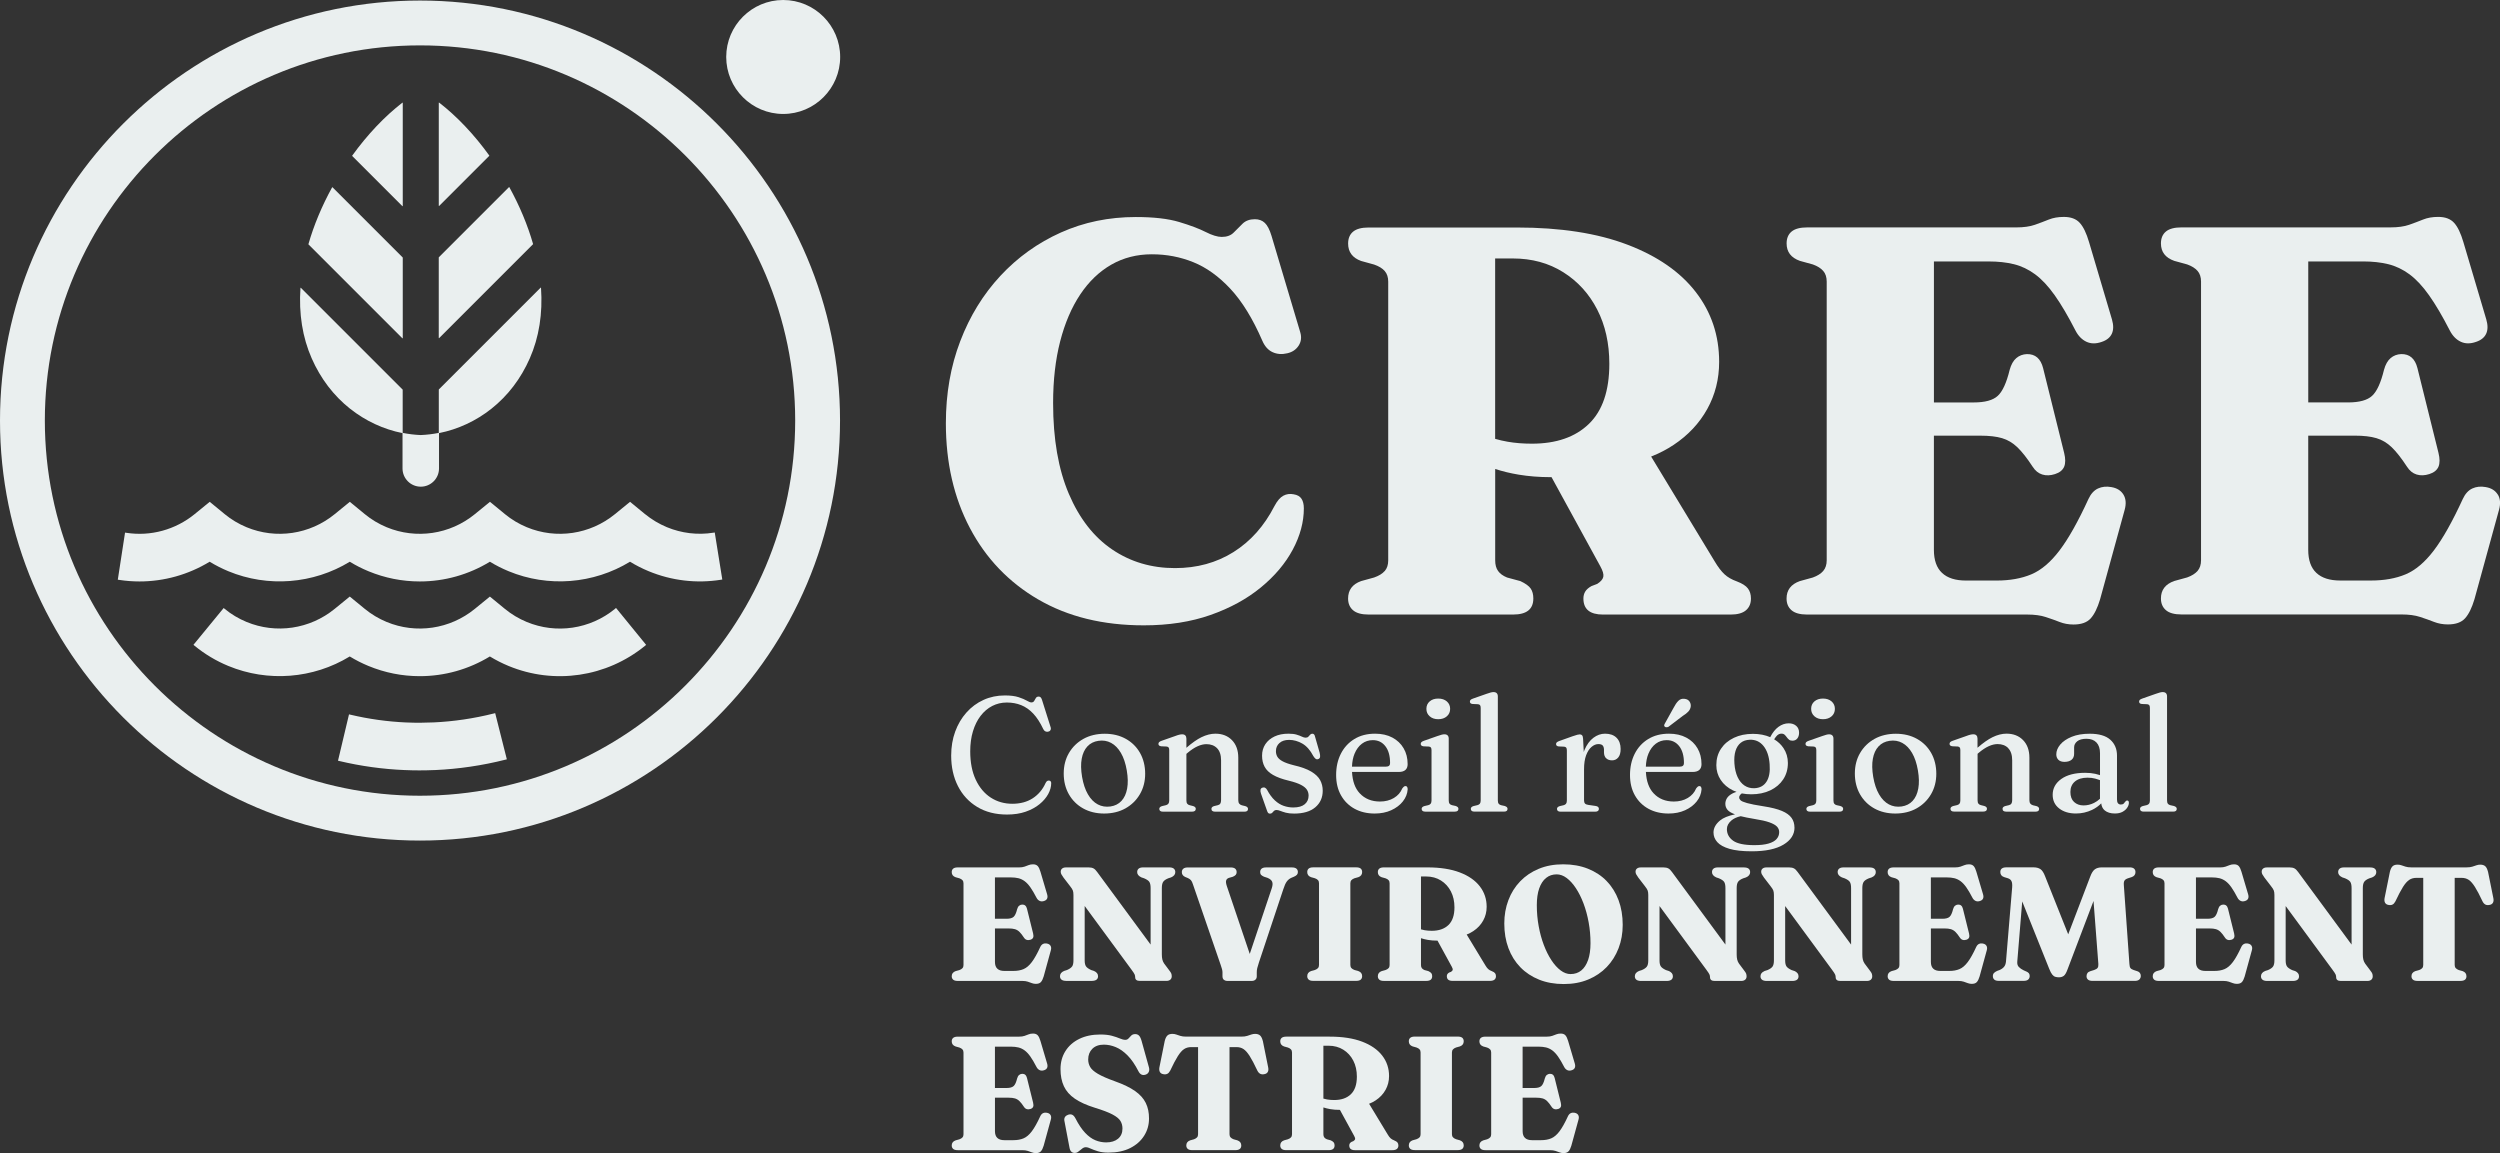<?xml version="1.0" encoding="UTF-8"?><svg id="Calque_1" xmlns="http://www.w3.org/2000/svg" viewBox="0 0 1060.5 489.12"><rect x="0" y="0" width="1060.5" height="489.12" fill="#333333" stroke="none"/><defs><style>.cls-1{fill:#eaefef;stroke-width:0px;}</style></defs><path class="cls-1" d="M440.45,254.3c12.55,7.31,27.46,10.97,44.74,10.97,10.55,0,20-1.47,28.32-4.4,8.33-2.93,15.44-6.82,21.34-11.67,5.9-4.85,10.42-10.2,13.55-16.07,3.13-5.86,4.69-11.69,4.69-17.47,0-1.72-.33-3.09-1-4.1-.67-1.02-1.78-1.64-3.34-1.88-1.56-.31-3.01-.12-4.34.59-1.33.7-2.58,2.15-3.75,4.34-4.38,8.52-10.18,15.05-17.42,19.58-7.23,4.54-15.5,6.8-24.8,6.8-10.01,0-18.9-2.64-26.68-7.92-7.78-5.28-13.9-13.13-18.35-23.57-4.46-10.44-6.68-23.28-6.68-38.53,0-9.69,1-18.41,2.99-26.15s4.83-14.37,8.5-19.88c3.67-5.51,8.07-9.73,13.19-12.67,5.12-2.93,10.85-4.4,17.18-4.4s12.04,1.11,17.59,3.34c5.55,2.23,10.81,6,15.77,11.32,4.96,5.32,9.48,12.67,13.55,22.05,1.02,2.35,2.46,3.95,4.34,4.81,1.88.86,3.95,1.02,6.22.47,2.11-.47,3.71-1.54,4.81-3.22,1.09-1.68,1.33-3.58.7-5.69l-12.2-40.93c-.78-2.58-1.72-4.4-2.81-5.45-1.1-1.05-2.5-1.58-4.22-1.58-2.19,0-3.93.63-5.22,1.88-1.29,1.25-2.54,2.5-3.75,3.75-1.21,1.25-2.91,1.88-5.1,1.88-1.8,0-4.09-.7-6.86-2.11-2.78-1.41-6.51-2.81-11.2-4.22-4.69-1.41-10.83-2.11-18.41-2.11-11.42,0-22.01,2.19-31.78,6.57-9.77,4.38-18.32,10.5-25.62,18.35-7.31,7.86-13,17.1-17.06,27.74-4.07,10.63-6.1,22.24-6.1,34.83,0,16.73,3.4,31.55,10.2,44.45s16.48,23.01,29.03,30.32Z"/><path class="cls-1" d="M587.4,242.22c-.98,1.13-2.48,2.05-4.52,2.76l-5.51,1.52c-3.68,1.33-5.51,3.79-5.51,7.39,0,2.11.7,3.77,2.11,4.98,1.41,1.21,3.6,1.82,6.57,1.82h61.34c5.71,0,8.56-2.27,8.56-6.8,0-1.72-.37-3.13-1.11-4.22-.74-1.09-2.21-2.15-4.4-3.17l-5.63-1.52c-1.72-.7-2.99-1.62-3.81-2.76-.82-1.13-1.23-2.64-1.23-4.52v-38.76c3.06,1,6.37,1.81,9.97,2.41,4.22.7,8.72,1.06,13.49,1.06.15,0,.29,0,.44,0l20.67,37.77c1.09,1.96,1.52,3.46,1.29,4.52-.23,1.05-1.1,2.05-2.58,2.99l-2.46.94c-1.25.7-2.13,1.49-2.64,2.34-.51.86-.76,1.84-.76,2.93,0,4.54,2.77,6.8,8.33,6.8h54.06c2.97,0,5.16-.6,6.57-1.82,1.41-1.21,2.11-2.87,2.11-4.98,0-1.72-.43-3.15-1.29-4.28-.86-1.13-2.42-2.13-4.69-2.99-2.19-.78-3.95-1.8-5.28-3.05-1.33-1.25-2.7-3.05-4.1-5.4l-26.98-44.51c3.44-1.36,6.61-3,9.5-4.92,6.18-4.1,10.95-9.19,14.31-15.25,3.36-6.06,5.04-12.72,5.04-20,0-11.18-3.3-21.05-9.91-29.61-6.61-8.56-16.28-15.26-29.03-20.11-12.74-4.85-28.34-7.27-46.79-7.27h-62.98c-2.97,0-5.16.59-6.57,1.76s-2.11,2.86-2.11,5.04c0,3.6,1.84,6.06,5.51,7.39l5.51,1.52c2.03.7,3.54,1.62,4.52,2.76.98,1.13,1.47,2.64,1.47,4.52v118.21c0,1.88-.49,3.38-1.47,4.52ZM641.76,109.64c8.05,0,15.17,1.94,21.34,5.81,6.17,3.87,10.98,9.15,14.42,15.83,3.44,6.68,5.16,14.37,5.16,23.04,0,11.42-2.89,19.92-8.68,25.51-5.79,5.59-13.84,8.38-24.16,8.38-3.68,0-7.1-.27-10.26-.82-1.88-.32-3.65-.74-5.34-1.23v-76.52h7.51Z"/><path class="cls-1" d="M773.4,242.22c-.98,1.13-2.44,2.05-4.4,2.76l-5.51,1.52c-3.75,1.33-5.63,3.79-5.63,7.39,0,2.11.7,3.77,2.11,4.98,1.41,1.21,3.6,1.82,6.57,1.82h93.35c3.13,0,5.77.35,7.92,1.06,2.15.7,4.12,1.41,5.92,2.11,1.8.7,3.75,1.06,5.86,1.06,3.28,0,5.71-.86,7.27-2.58,1.56-1.72,2.89-4.42,3.99-8.09l10.44-38c.7-2.58.53-4.73-.53-6.45-1.06-1.72-2.76-2.77-5.1-3.17-2.11-.39-4.01-.19-5.69.59-1.68.78-3.03,2.27-4.05,4.46-4.38,9.54-8.46,16.81-12.26,21.81-3.79,5-7.78,8.38-11.96,10.14-4.18,1.76-9.09,2.64-14.72,2.64h-13.02c-4.46,0-7.84-1.07-10.14-3.23-2.31-2.15-3.46-5.41-3.46-9.79v-48.44h19.7c3.75,0,6.82.35,9.21,1.06,2.38.7,4.55,1.99,6.51,3.87,1.95,1.88,4.1,4.61,6.45,8.21,1.09,1.72,2.46,2.83,4.1,3.34,1.64.51,3.44.45,5.4-.18,1.95-.62,3.24-1.66,3.87-3.11.62-1.45.62-3.42,0-5.92l-8.91-35.89c-1.02-4.06-3.32-6.06-6.92-5.98-1.72.08-3.21.64-4.46,1.7-1.25,1.06-2.19,2.72-2.81,4.98-1.33,5.47-3.01,9.15-5.04,11.02-2.03,1.88-5.44,2.81-10.2,2.81h-16.89v-59.81h23.22c3.99,0,7.56.39,10.73,1.17,3.17.78,6.16,2.21,8.97,4.28,2.81,2.07,5.59,5.04,8.33,8.91,2.74,3.87,5.67,8.85,8.8,14.95,1.17,2.27,2.72,3.85,4.63,4.75,1.92.9,4.08.92,6.51.06,2.11-.7,3.54-1.86,4.28-3.46.74-1.6.76-3.62.06-6.04l-9.73-32.84c-1.1-3.75-2.4-6.47-3.93-8.15-1.52-1.68-3.77-2.52-6.74-2.52-2.42,0-4.55.37-6.39,1.11-1.84.74-3.81,1.49-5.92,2.23-2.11.74-4.77,1.11-7.97,1.11h-88.66c-2.97,0-5.16.59-6.57,1.76s-2.11,2.86-2.11,5.04c0,3.6,1.88,6.06,5.63,7.39l5.51,1.52c1.95.7,3.42,1.62,4.4,2.76.98,1.13,1.47,2.64,1.47,4.52v118.21c0,1.88-.49,3.38-1.47,4.52Z"/><path class="cls-1" d="M1059.55,209.79c-1.06-1.72-2.76-2.77-5.1-3.17-2.11-.39-4.01-.19-5.69.59-1.68.78-3.03,2.27-4.05,4.46-4.38,9.54-8.46,16.81-12.26,21.81-3.79,5-7.78,8.38-11.96,10.14-4.18,1.76-9.09,2.64-14.72,2.64h-13.02c-4.46,0-7.84-1.07-10.14-3.23-2.31-2.15-3.46-5.41-3.46-9.79v-48.44h19.7c3.75,0,6.82.35,9.21,1.06,2.38.7,4.55,1.99,6.51,3.87,1.95,1.88,4.1,4.61,6.45,8.21,1.09,1.72,2.46,2.83,4.1,3.34,1.64.51,3.44.45,5.4-.18,1.95-.62,3.24-1.66,3.87-3.11.62-1.45.62-3.42,0-5.92l-8.91-35.89c-1.02-4.06-3.32-6.06-6.92-5.98-1.72.08-3.21.64-4.46,1.7-1.25,1.06-2.19,2.72-2.81,4.98-1.33,5.47-3.01,9.15-5.04,11.02-2.03,1.88-5.44,2.81-10.2,2.81h-16.89v-59.81h23.22c3.99,0,7.56.39,10.73,1.17,3.17.78,6.16,2.21,8.97,4.28,2.81,2.07,5.59,5.04,8.33,8.91,2.74,3.87,5.67,8.85,8.8,14.95,1.17,2.27,2.72,3.85,4.63,4.75,1.92.9,4.08.92,6.51.06,2.11-.7,3.54-1.86,4.28-3.46.74-1.6.76-3.62.06-6.04l-9.73-32.84c-1.1-3.75-2.4-6.47-3.93-8.15-1.52-1.68-3.77-2.52-6.74-2.52-2.42,0-4.55.37-6.39,1.11-1.84.74-3.81,1.49-5.92,2.23-2.11.74-4.77,1.11-7.97,1.11h-88.66c-2.97,0-5.16.59-6.57,1.76s-2.11,2.86-2.11,5.04c0,3.6,1.88,6.06,5.63,7.39l5.51,1.52c1.95.7,3.42,1.62,4.4,2.76.98,1.13,1.47,2.64,1.47,4.52v118.21c0,1.88-.49,3.38-1.47,4.52-.98,1.13-2.44,2.05-4.4,2.76l-5.51,1.52c-3.75,1.33-5.63,3.79-5.63,7.39,0,2.11.7,3.77,2.11,4.98,1.41,1.21,3.6,1.82,6.57,1.82h93.35c3.13,0,5.77.35,7.92,1.06,2.15.7,4.12,1.41,5.92,2.11,1.8.7,3.75,1.06,5.86,1.06,3.28,0,5.71-.86,7.27-2.58,1.56-1.72,2.89-4.42,3.99-8.09l10.44-38c.7-2.58.53-4.73-.53-6.45Z"/><path class="cls-1" d="M445.07,331.13c-.32-.05-.61.01-.86.17-.25.16-.48.46-.69.89-1.24,2.75-3.06,4.9-5.45,6.45-2.4,1.55-5.28,2.32-8.65,2.32s-6.44-.87-9.13-2.61c-2.69-1.74-4.82-4.28-6.38-7.6-1.56-3.32-2.34-7.34-2.34-12.04,0-3.12.38-5.95,1.15-8.49.77-2.54,1.85-4.73,3.25-6.55,1.4-1.82,3.04-3.22,4.94-4.2,1.89-.97,3.95-1.46,6.17-1.46s4.26.37,6.12,1.12,3.56,1.94,5.11,3.59c1.55,1.65,2.96,3.84,4.25,6.57.21.44.48.75.83.93.34.18.73.24,1.17.17.46-.07.8-.27,1.01-.62.22-.34.26-.76.12-1.24l-3.68-11.66c-.16-.5-.36-.86-.58-1.07-.23-.21-.5-.31-.83-.31-.55,0-.95.21-1.19.62s-.48.83-.72,1.24c-.24.41-.64.62-1.19.62-.44,0-1.07-.25-1.91-.74-.84-.49-2-.99-3.49-1.48s-3.44-.74-5.85-.74c-3.26,0-6.27.63-9.04,1.89-2.77,1.26-5.19,3.04-7.24,5.35-2.05,2.3-3.65,5-4.78,8.1-1.13,3.09-1.7,6.49-1.7,10.18,0,4.86.96,9.17,2.87,12.93,1.91,3.76,4.64,6.71,8.18,8.85,3.54,2.14,7.75,3.22,12.64,3.22,2.96,0,5.59-.4,7.89-1.2,2.3-.8,4.26-1.86,5.88-3.18s2.85-2.76,3.7-4.32c.85-1.56,1.27-3.1,1.27-4.61,0-.32-.07-.57-.22-.76-.15-.18-.36-.3-.64-.34Z"/><path class="cls-1" d="M477.55,313.41c-2.58-1.43-5.55-2.15-8.92-2.15s-6.46.73-9.06,2.18c-2.6,1.46-4.64,3.45-6.12,5.98-1.48,2.53-2.22,5.44-2.22,8.72s.73,6.23,2.18,8.79c1.46,2.56,3.47,4.56,6.05,6s5.55,2.17,8.92,2.17,6.46-.73,9.06-2.2c2.6-1.47,4.64-3.47,6.12-6.02,1.48-2.54,2.22-5.43,2.22-8.67s-.73-6.26-2.18-8.82c-1.46-2.56-3.47-4.55-6.05-5.98ZM478.13,334.52c-.4,2.19-1.2,3.93-2.41,5.23-1.2,1.3-2.76,2.08-4.66,2.36-1.97.27-3.77-.02-5.4-.89-1.63-.87-3.02-2.29-4.16-4.26-1.15-1.97-1.97-4.44-2.48-7.39-.5-2.98-.56-5.56-.15-7.74.4-2.18,1.2-3.91,2.41-5.21s2.76-2.08,4.66-2.36c1.97-.3,3.77,0,5.4.88,1.63.88,3.01,2.3,4.16,4.26,1.15,1.96,1.97,4.43,2.48,7.41.5,2.96.56,5.53.15,7.72Z"/><path class="cls-1" d="M495.62,340.92c-.23.31-.57.52-1.03.64l-1.62.38c-.41.12-.72.28-.91.48-.2.21-.29.45-.29.72,0,.37.13.65.38.86.25.21.64.31,1.17.31h12.31c1.08,0,1.62-.4,1.62-1.2,0-.55-.37-.94-1.1-1.17l-1.51-.38c-.46-.11-.8-.33-1.03-.64-.23-.31-.34-.79-.34-1.43v-19.7l.48-.41c1.51-1.28,2.94-2.22,4.28-2.82,1.34-.6,2.58-.89,3.73-.89,1.88,0,3.39.57,4.52,1.72,1.13,1.15,1.7,2.87,1.7,5.16v16.85c0,.64-.11,1.13-.33,1.48-.22.34-.58.57-1.08.69l-1.58.38c-.73.23-1.1.62-1.1,1.17,0,.8.54,1.2,1.62,1.2h12.35c.55,0,.95-.1,1.19-.31.24-.21.36-.49.36-.86,0-.27-.1-.52-.29-.72-.2-.21-.49-.37-.88-.48l-1.44-.34c-.48-.14-.85-.37-1.12-.71-.26-.33-.4-.83-.4-1.5v-17.99c0-3.12-.89-5.59-2.67-7.43-1.78-1.83-4.12-2.75-7.03-2.75-1.9,0-3.89.5-5.95,1.51-1.85.9-3.97,2.4-6.36,4.47v-3.89c0-.57-.15-1.02-.45-1.34-.3-.32-.75-.48-1.34-.48-.37,0-.79.06-1.26.17-.47.11-1.06.31-1.77.58l-5.67,1.99c-.53.18-.89.38-1.08.58-.2.21-.29.46-.29.76,0,.25.09.46.26.64.17.17.46.29.88.36l2.3.1c.41.05.71.18.88.41.17.23.26.61.26,1.13v21.29c0,.62-.11,1.08-.34,1.39Z"/><path class="cls-1" d="M550.04,311.64c-.91-.28-2.08-.41-3.52-.41-2.25,0-4.21.4-5.88,1.19-1.67.79-2.97,1.89-3.89,3.28-.92,1.4-1.38,3.02-1.38,4.85s.36,3.36,1.08,4.71c.72,1.35,1.91,2.51,3.58,3.47,1.66.96,3.89,1.78,6.69,2.44,2.25.55,3.98,1.15,5.19,1.79,1.22.64,2.05,1.34,2.51,2.08.46.75.69,1.56.69,2.46,0,1.51-.54,2.73-1.63,3.65-1.09.92-2.72,1.38-4.9,1.38-1.38,0-2.72-.23-4.04-.69-1.32-.46-2.57-1.23-3.75-2.32-1.18-1.09-2.28-2.57-3.28-4.45-.25-.44-.54-.74-.88-.91-.33-.17-.72-.18-1.15-.02-.44.16-.69.45-.77.88-.08.42-.02.96.19,1.6l2.54,7.19c.16.5.33.85.52,1.05.18.19.44.29.76.29.41,0,.73-.13.96-.38.23-.25.47-.51.72-.77.25-.26.61-.4,1.07-.4.48,0,1.03.13,1.65.38.62.25,1.39.5,2.32.76.93.25,2.1.38,3.52.38,3.9,0,6.9-.89,8.99-2.67,2.1-1.78,3.15-4.12,3.15-7.03,0-1.65-.37-3.15-1.1-4.5-.73-1.35-2-2.56-3.8-3.63-1.8-1.07-4.29-1.97-7.48-2.7-1.99-.5-3.53-1.05-4.61-1.63-1.08-.58-1.82-1.23-2.24-1.93-.41-.7-.62-1.5-.62-2.39,0-1.42.5-2.57,1.5-3.46,1-.88,2.36-1.32,4.08-1.32,1.93,0,3.79.52,5.61,1.56,1.81,1.04,3.37,2.81,4.68,5.31.34.55.68.94,1,1.17.32.23.69.26,1.1.1.46-.18.71-.5.76-.95.05-.45-.01-1.01-.17-1.7l-1.96-6.84c-.09-.46-.24-.78-.43-.98-.2-.19-.43-.29-.71-.29-.39,0-.7.14-.93.41-.23.27-.48.56-.76.84-.27.29-.67.43-1.17.43-.46,0-.98-.14-1.56-.43-.58-.29-1.33-.57-2.24-.84Z"/><path class="cls-1" d="M574.59,343.07c2.46,1.35,5.31,2.03,8.55,2.03,2.61,0,4.95-.46,7-1.39,2.05-.93,3.7-2.17,4.94-3.73,1.24-1.56,1.93-3.28,2.06-5.16,0-.37-.07-.69-.21-.96-.14-.28-.37-.41-.69-.41-.25,0-.48.07-.67.22-.2.15-.44.42-.74.81-.69,1.67-1.87,3.02-3.54,4.02s-3.65,1.51-5.91,1.51c-3.55,0-6.43-1.17-8.61-3.52-1.97-2.11-3.04-5.13-3.24-9.03h19.87c1.21,0,2.14-.28,2.77-.84.63-.56.95-1.38.95-2.46,0-2.54-.56-4.79-1.69-6.72-1.12-1.94-2.72-3.46-4.78-4.56-2.06-1.1-4.5-1.65-7.32-1.65-3.42,0-6.36.76-8.84,2.29-2.48,1.52-4.38,3.61-5.71,6.24-1.33,2.64-1.99,5.63-1.99,8.98s.69,6.18,2.06,8.63c1.38,2.45,3.3,4.36,5.76,5.71ZM574.61,319.7c.76-1.82,1.8-3.23,3.13-4.23,1.33-1,2.87-1.5,4.61-1.5,2.22,0,4,.86,5.33,2.58,1.33,1.72,1.99,4.1,1.99,7.15,0,1.01-.57,1.51-1.72,1.51h-14.44c.08-2.08.44-3.93,1.1-5.52Z"/><path class="cls-1" d="M613.76,303.86c.93-.83,1.39-1.88,1.39-3.16s-.46-2.33-1.39-3.15c-.93-.81-2.15-1.22-3.66-1.22s-2.7.4-3.63,1.2c-.93.8-1.39,1.86-1.39,3.16s.46,2.34,1.39,3.16c.93.83,2.14,1.24,3.63,1.24s2.73-.41,3.66-1.24Z"/><path class="cls-1" d="M602.96,314.83c-.2.21-.29.46-.29.76,0,.25.09.46.26.64.17.17.46.29.88.36l2.3.1c.41.05.71.18.88.41.17.23.26.61.26,1.13v21.29c0,.62-.11,1.08-.34,1.39-.23.31-.57.52-1.03.64l-1.62.38c-.41.12-.72.28-.91.48-.2.21-.29.45-.29.72,0,.37.13.65.38.86.25.21.64.31,1.17.31h12.48c.55,0,.95-.1,1.2-.31.25-.21.38-.49.38-.86,0-.3-.1-.54-.29-.74-.19-.19-.5-.36-.91-.5l-1.55-.34c-.46-.11-.8-.33-1.03-.64-.23-.31-.34-.79-.34-1.43v-26.17c0-.57-.15-1.02-.46-1.34-.31-.32-.77-.48-1.39-.48-.32,0-.71.06-1.15.17-.45.11-1.05.31-1.81.58l-5.67,1.99c-.53.18-.89.38-1.08.58Z"/><path class="cls-1" d="M639.12,344c.25-.21.38-.49.38-.86,0-.3-.1-.54-.29-.74-.19-.19-.5-.36-.91-.5l-1.55-.34c-.46-.11-.8-.33-1.03-.64-.23-.31-.34-.79-.34-1.43v-44.09c0-.57-.15-1.02-.46-1.34-.31-.32-.77-.48-1.39-.48-.32,0-.71.06-1.15.17-.45.11-1.05.31-1.81.58l-5.67,1.99c-.53.18-.89.37-1.08.57-.2.19-.29.44-.29.74,0,.27.09.5.26.67.17.17.46.28.88.33l2.3.1c.41.05.71.19.88.43s.26.62.26,1.15v39.2c0,.62-.11,1.08-.34,1.39-.23.31-.57.52-1.03.64l-1.62.38c-.41.12-.72.28-.91.48-.2.21-.29.45-.29.72,0,.37.13.65.38.86.25.21.64.31,1.17.31h12.48c.55,0,.95-.1,1.2-.31Z"/><path class="cls-1" d="M681.32,321.63c.6.61,1.43.91,2.51.91s1.95-.41,2.63-1.22c.68-.81,1.01-2.01,1.01-3.59,0-2.04-.58-3.63-1.74-4.78-1.16-1.15-2.78-1.72-4.87-1.72-1.74,0-3.39.58-4.93,1.74-1.55,1.16-2.8,2.86-3.77,5.11-.12.29-.22.61-.33.92l-.29-5.66c-.05-.67-.18-1.14-.41-1.41-.23-.27-.56-.41-1-.41-.25,0-.6.06-1.05.17-.45.11-1.13.33-2.05.65l-5.57,1.99c-.5.18-.86.37-1.07.57-.21.2-.31.44-.31.74,0,.28.09.5.26.67.17.17.46.28.88.33l2.3.1c.41.05.71.19.88.43s.26.62.26,1.15v21.22c0,.62-.11,1.08-.34,1.39-.23.31-.57.52-1.03.64l-1.62.38c-.41.12-.72.28-.91.48-.2.21-.29.45-.29.72,0,.37.13.65.38.86.25.21.64.31,1.17.31h14.62c.53,0,.93-.1,1.2-.31.27-.21.41-.49.41-.86s-.12-.65-.36-.86c-.24-.21-.6-.34-1.08-.41l-3.1-.45c-.64-.09-1.1-.29-1.36-.58-.26-.3-.4-.75-.4-1.34v-13.17c0-2.41.3-4.4.89-5.97.6-1.57,1.36-2.75,2.3-3.54.94-.79,1.9-1.19,2.89-1.19.85,0,1.45.19,1.81.57.35.38.54.96.57,1.74v1.17c0,1.08.3,1.92.89,2.53Z"/><path class="cls-1" d="M714.61,296.44c-1.06-.14-1.94.15-2.65.86-.71.71-1.39,1.7-2.03,2.96l-3.65,6.57c-.16.25-.27.5-.33.76-.06.25.03.48.26.69.21.16.45.24.74.22.29-.01.56-.07.81-.19l6.05-4.61c1.01-.62,1.81-1.24,2.39-1.87.58-.63.92-1.35,1.01-2.15.09-.76-.09-1.46-.53-2.11-.45-.65-1.14-1.03-2.08-1.12Z"/><path class="cls-1" d="M699.25,343.07c2.46,1.35,5.31,2.03,8.55,2.03,2.61,0,4.95-.46,7-1.39,2.05-.93,3.7-2.17,4.94-3.73,1.24-1.56,1.93-3.28,2.06-5.16,0-.37-.07-.69-.21-.96-.14-.28-.37-.41-.69-.41-.25,0-.48.07-.67.22-.2.15-.44.42-.74.81-.69,1.67-1.87,3.02-3.54,4.02s-3.65,1.51-5.91,1.51c-3.55,0-6.43-1.17-8.61-3.52-1.97-2.11-3.04-5.13-3.24-9.03h19.87c1.21,0,2.14-.28,2.77-.84.63-.56.95-1.38.95-2.46,0-2.54-.56-4.79-1.69-6.72-1.12-1.94-2.72-3.46-4.78-4.56-2.06-1.1-4.5-1.65-7.32-1.65-3.42,0-6.36.76-8.84,2.29-2.48,1.52-4.38,3.61-5.71,6.24-1.33,2.64-1.99,5.63-1.99,8.98s.69,6.18,2.06,8.63c1.38,2.45,3.3,4.36,5.76,5.71ZM699.27,319.7c.76-1.82,1.8-3.23,3.13-4.23,1.33-1,2.87-1.5,4.61-1.5,2.22,0,4,.86,5.33,2.58,1.33,1.72,1.99,4.1,1.99,7.15,0,1.01-.57,1.51-1.72,1.51h-14.44c.08-2.08.44-3.93,1.1-5.52Z"/><path class="cls-1" d="M761.21,351.08c0-1.6-.41-2.99-1.24-4.14-.83-1.16-2.18-2.14-4.07-2.94-1.89-.8-4.48-1.46-7.75-1.96-3.23-.5-5.58-.96-7.05-1.38-1.47-.41-2.39-.81-2.77-1.2-.38-.39-.57-.78-.57-1.17,0-.44.18-.85.53-1.24.15-.16.35-.33.58-.49,1.25.25,2.58.38,4.01.38,3.05,0,5.74-.56,8.08-1.67,2.34-1.11,4.17-2.67,5.48-4.66s1.98-4.31,1.98-6.95c0-2.34-.62-4.44-1.86-6.31-1-1.51-2.33-2.75-3.97-3.74.48-.73.89-1.28,1.24-1.61.56-.53,1.17-.79,1.84-.79.57,0,1.03.15,1.36.46.33.31.64.66.91,1.05.27.39.59.73.95,1.03.35.3.84.45,1.46.45.87,0,1.56-.31,2.06-.93.5-.62.76-1.44.76-2.48,0-1.21-.41-2.18-1.22-2.89-.81-.71-1.87-1.07-3.18-1.07-1.51,0-2.95.49-4.32,1.48-1.36.99-2.54,2.45-3.52,4.4h0c-2.11-.92-4.55-1.41-7.35-1.41-3.03,0-5.71.56-8.05,1.67-2.34,1.11-4.17,2.66-5.48,4.64-1.32,1.98-1.98,4.3-1.98,6.96,0,2.32.62,4.41,1.86,6.28,1.24,1.87,2.97,3.35,5.19,4.44.49.24,1,.44,1.52.62-.72.21-1.34.46-1.86.75-1.05.58-1.8,1.25-2.24,1.99-.44.75-.65,1.52-.65,2.32,0,.99.31,1.85.95,2.6.58.68,1.64,1.3,3.15,1.87-2.86.61-4.98,1.47-6.33,2.59-1.86,1.54-2.79,3.24-2.79,5.12,0,1.51.53,2.87,1.6,4.07,1.07,1.2,2.79,2.15,5.16,2.85,2.37.7,5.51,1.05,9.41,1.05,5.87,0,10.37-.94,13.5-2.82,3.13-1.88,4.69-4.3,4.69-7.26ZM736.2,318.55c.46-1.49,1.2-2.64,2.22-3.46,1.02-.81,2.3-1.24,3.83-1.29,2.38-.09,4.33.79,5.83,2.65,1.5,1.86,2.37,4.44,2.6,7.74.25,3.16-.19,5.63-1.32,7.39-1.13,1.77-2.86,2.69-5.18,2.79-1.58.05-2.97-.34-4.18-1.15-1.2-.81-2.17-2.01-2.91-3.59-.73-1.58-1.18-3.46-1.34-5.64-.16-2.13-.01-3.94.45-5.43ZM753.62,355.93c-.75.83-1.89,1.46-3.44,1.91-1.55.45-3.54.67-5.97.67-4.26,0-7.27-.63-9.03-1.89-1.75-1.26-2.63-2.9-2.63-4.92,0-1.35.65-2.58,1.94-3.68.97-.82,2.28-1.42,3.92-1.79,1.53.39,3.42.77,5.69,1.14,2.82.44,4.99.93,6.52,1.48,1.52.55,2.59,1.16,3.2,1.82.61.67.91,1.43.91,2.3,0,1.15-.37,2.13-1.12,2.96Z"/><path class="cls-1" d="M770.11,340.92c-.23.31-.57.52-1.03.64l-1.62.38c-.41.12-.72.28-.91.48-.2.21-.29.45-.29.72,0,.37.13.65.38.86.25.21.64.31,1.17.31h12.48c.55,0,.95-.1,1.2-.31.25-.21.38-.49.38-.86,0-.3-.1-.54-.29-.74-.19-.19-.5-.36-.91-.5l-1.55-.34c-.46-.11-.8-.33-1.03-.64-.23-.31-.34-.79-.34-1.43v-26.17c0-.57-.15-1.02-.46-1.34-.31-.32-.77-.48-1.39-.48-.32,0-.71.06-1.15.17-.45.11-1.05.31-1.81.58l-5.67,1.99c-.53.18-.89.38-1.08.58-.2.21-.29.46-.29.76,0,.25.09.46.26.64.17.17.46.29.88.36l2.3.1c.41.05.71.18.88.41.17.23.26.61.26,1.13v21.29c0,.62-.11,1.08-.34,1.39Z"/><path class="cls-1" d="M776.97,303.86c.93-.83,1.39-1.88,1.39-3.16s-.46-2.33-1.39-3.15c-.93-.81-2.15-1.22-3.66-1.22s-2.7.4-3.63,1.2c-.93.8-1.39,1.86-1.39,3.16s.46,2.34,1.39,3.16c.93.83,2.14,1.24,3.63,1.24s2.73-.41,3.66-1.24Z"/><path class="cls-1" d="M813.15,313.41c-2.58-1.43-5.55-2.15-8.92-2.15s-6.46.73-9.06,2.18c-2.6,1.46-4.64,3.45-6.12,5.98-1.48,2.53-2.22,5.44-2.22,8.72s.73,6.23,2.18,8.79c1.46,2.56,3.47,4.56,6.05,6s5.55,2.17,8.92,2.17,6.46-.73,9.06-2.2c2.6-1.47,4.64-3.47,6.12-6.02,1.48-2.54,2.22-5.43,2.22-8.67s-.73-6.26-2.18-8.82c-1.46-2.56-3.47-4.55-6.05-5.98ZM813.73,334.52c-.4,2.19-1.2,3.93-2.41,5.23-1.2,1.3-2.76,2.08-4.66,2.36-1.97.27-3.77-.02-5.4-.89-1.63-.87-3.02-2.29-4.16-4.26-1.15-1.97-1.97-4.44-2.48-7.39-.5-2.98-.56-5.56-.15-7.74.4-2.18,1.2-3.91,2.41-5.21s2.76-2.08,4.66-2.36c1.97-.3,3.77,0,5.4.88,1.63.88,3.01,2.3,4.16,4.26,1.15,1.96,1.97,4.43,2.48,7.41.5,2.96.56,5.53.15,7.72Z"/><path class="cls-1" d="M851.87,317.38c1.13,1.15,1.7,2.87,1.7,5.16v16.85c0,.64-.11,1.13-.33,1.48-.22.34-.58.57-1.08.69l-1.58.38c-.73.23-1.1.62-1.1,1.17,0,.8.54,1.2,1.62,1.2h12.35c.55,0,.95-.1,1.19-.31.24-.21.36-.49.36-.86,0-.27-.1-.52-.29-.72-.2-.21-.49-.37-.88-.48l-1.44-.34c-.48-.14-.85-.37-1.12-.71-.26-.33-.4-.83-.4-1.5v-17.99c0-3.12-.89-5.59-2.67-7.43-1.78-1.83-4.12-2.75-7.03-2.75-1.9,0-3.89.5-5.95,1.51-1.85.9-3.97,2.4-6.36,4.47v-3.89c0-.57-.15-1.02-.45-1.34-.3-.32-.75-.48-1.34-.48-.37,0-.79.06-1.26.17-.47.11-1.06.31-1.77.58l-5.67,1.99c-.53.18-.89.38-1.08.58-.2.21-.29.46-.29.76,0,.25.09.46.26.64.17.17.46.29.88.36l2.3.1c.41.05.71.18.88.41.17.23.26.61.26,1.13v21.29c0,.62-.11,1.08-.34,1.39-.23.31-.57.52-1.03.64l-1.62.38c-.41.12-.72.28-.91.48-.2.21-.29.45-.29.72,0,.37.13.65.38.86.25.21.64.31,1.17.31h12.31c1.08,0,1.62-.4,1.62-1.2,0-.55-.37-.94-1.1-1.17l-1.51-.38c-.46-.11-.8-.33-1.03-.64-.23-.31-.34-.79-.34-1.43v-19.7l.48-.41c1.51-1.28,2.94-2.22,4.28-2.82,1.34-.6,2.58-.89,3.73-.89,1.88,0,3.39.57,4.52,1.72Z"/><path class="cls-1" d="M900.87,340.88c-.24.26-.65.4-1.22.4-.5,0-.9-.17-1.19-.52-.29-.34-.43-.88-.43-1.62v-18.6c0-2.82-.95-5.07-2.85-6.76-1.9-1.69-4.81-2.53-8.73-2.53-3,0-5.56.44-7.67,1.31-2.11.87-3.72,1.97-4.83,3.3-1.11,1.33-1.67,2.71-1.67,4.13,0,.96.3,1.74.89,2.32.6.58,1.46.88,2.58.88,1.28,0,2.29-.3,3.01-.89s1.08-1.44,1.08-2.54v-2.72c0-1.01.44-1.87,1.31-2.58.87-.71,2.18-1.07,3.92-1.07,1.83,0,3.25.53,4.25,1.58,1,1.05,1.5,2.57,1.5,4.54v9.3c-.62-.21-1.28-.39-1.99-.55-1.31-.29-2.74-.43-4.3-.43-4.31,0-7.69.87-10.13,2.61-2.44,1.74-3.66,3.98-3.66,6.71,0,2.43.92,4.36,2.75,5.79s4.21,2.15,7.12,2.15c2.41,0,4.68-.51,6.83-1.53,1.5-.71,2.79-1.64,3.9-2.76.14,1.27.63,2.28,1.5,3,1.04.86,2.47,1.29,4.28,1.29,1.31,0,2.4-.24,3.27-.72.87-.48,1.54-1.07,1.99-1.77.46-.7.69-1.38.69-2.05,0-.3-.06-.53-.17-.71-.11-.17-.3-.26-.55-.26-.18,0-.34.05-.46.15-.13.1-.25.22-.36.36-.18.25-.4.51-.64.77ZM883.83,341.66c-1.63,0-2.96-.49-4.01-1.46-1.04-.97-1.56-2.39-1.56-4.25s.64-3.36,1.93-4.44c1.28-1.08,3.06-1.62,5.33-1.62,1.19,0,2.29.13,3.28.4.68.18,1.35.4,2.01.64v7.91c-.77.71-1.61,1.31-2.54,1.77-1.42.7-2.9,1.05-4.44,1.05Z"/><path class="cls-1" d="M923,344c.25-.21.38-.49.38-.86,0-.3-.1-.54-.29-.74-.19-.19-.5-.36-.91-.5l-1.55-.34c-.46-.11-.8-.33-1.03-.64-.23-.31-.34-.79-.34-1.43v-44.09c0-.57-.15-1.02-.46-1.34-.31-.32-.77-.48-1.39-.48-.32,0-.71.06-1.15.17-.45.11-1.05.31-1.81.58l-5.67,1.99c-.53.18-.89.37-1.08.57-.2.19-.29.44-.29.74,0,.27.09.5.26.67.17.17.46.28.88.33l2.3.1c.41.05.71.19.88.43s.26.62.26,1.15v39.2c0,.62-.11,1.08-.34,1.39-.23.31-.57.52-1.03.64l-1.62.38c-.41.12-.72.28-.91.48-.2.21-.29.45-.29.72,0,.37.13.65.38.86.25.21.64.31,1.17.31h12.48c.55,0,.95-.1,1.2-.31Z"/><path class="cls-1" d="M444.14,400.24c-.62-.11-1.18-.06-1.67.17-.49.23-.89.67-1.19,1.31-1.28,2.8-2.48,4.93-3.59,6.4-1.11,1.47-2.28,2.46-3.51,2.98-1.23.52-2.67.77-4.32.77h-3.82c-1.31,0-2.3-.31-2.97-.95-.68-.63-1.01-1.59-1.01-2.87v-14.2h5.78c1.1,0,2,.1,2.7.31.7.21,1.34.58,1.91,1.14.57.55,1.2,1.35,1.89,2.41.32.5.72.83,1.2.98.48.15,1.01.13,1.58-.05.57-.18.95-.49,1.13-.91.18-.42.18-1,0-1.74l-2.61-10.52c-.3-1.19-.98-1.78-2.03-1.75-.5.02-.94.19-1.31.5-.37.31-.64.8-.83,1.46-.39,1.6-.88,2.68-1.48,3.23s-1.59.83-2.99.83h-4.95v-17.54h6.81c1.17,0,2.22.12,3.15.34.93.23,1.81.65,2.63,1.25.83.61,1.64,1.48,2.44,2.61.8,1.13,1.66,2.6,2.58,4.38.34.67.8,1.13,1.36,1.39.56.26,1.2.27,1.91.02.62-.21,1.04-.54,1.25-1.01.22-.47.22-1.06.02-1.77l-2.85-9.63c-.32-1.1-.71-1.9-1.15-2.39-.45-.49-1.11-.74-1.98-.74-.71,0-1.34.11-1.87.33-.54.22-1.12.44-1.74.65-.62.22-1.4.33-2.34.33h-26c-.87,0-1.51.17-1.93.52s-.62.84-.62,1.48c0,1.06.55,1.78,1.65,2.17l1.62.45c.57.21,1,.48,1.29.81.29.33.43.77.43,1.32v34.66c0,.55-.14.99-.43,1.32-.29.33-.72.6-1.29.81l-1.62.45c-1.1.39-1.65,1.11-1.65,2.17,0,.62.21,1.11.62,1.46.41.36,1.05.53,1.93.53h27.37c.92,0,1.69.1,2.32.31.63.21,1.21.41,1.74.62.53.21,1.1.31,1.72.31.96,0,1.67-.25,2.13-.76s.85-1.29,1.17-2.37l3.06-11.14c.21-.76.15-1.39-.15-1.89-.31-.5-.81-.81-1.5-.93Z"/><path class="cls-1" d="M454.75,410.01c-.4.55-1.12,1.04-2.15,1.48l-1.2.38c-1.17.5-1.75,1.25-1.75,2.24,0,.62.21,1.1.62,1.44s1.05.53,1.93.55h11.04c.87-.02,1.51-.21,1.93-.55s.62-.83.62-1.44c0-.99-.58-1.73-1.75-2.24l-1.17-.38c-1.1-.5-1.83-1.03-2.2-1.58-.37-.55-.55-1.39-.55-2.51v-23.08l19.88,27.04c.73.99,1.17,1.66,1.32,2.03.15.37.22.75.22,1.13,0,1.05.66,1.58,1.99,1.58h11.25c.71,0,1.27-.18,1.67-.53.4-.35.6-.82.6-1.39,0-.39-.05-.76-.15-1.1-.1-.34-.42-.85-.95-1.51l-2.13-2.85c-.37-.53-.62-1.1-.76-1.72-.14-.62-.21-1.34-.21-2.17v-28.13c0-1.21.2-2.1.6-2.67.4-.56,1.12-1.05,2.15-1.46l1.17-.38c1.19-.5,1.79-1.25,1.79-2.24,0-.64-.21-1.13-.64-1.48s-1.07-.52-1.94-.52h-11.04c-.85,0-1.48.17-1.91.52-.42.34-.64.84-.64,1.48,0,.94.6,1.69,1.79,2.24l1.13.38c1.15.48,1.9,1,2.25,1.55s.53,1.41.53,2.58v23.99l-22.66-30.77c-.53-.76-1.05-1.27-1.58-1.55-.53-.28-1.19-.41-1.99-.41h-9.7c-.67,0-1.2.16-1.6.48-.4.32-.6.77-.6,1.34,0,.37.09.72.26,1.07.17.34.48.81.91,1.41l2.75,3.58c.64.8,1.05,1.44,1.22,1.91.17.47.26,1.11.26,1.91v27.72c0,1.22-.2,2.1-.6,2.65Z"/><path class="cls-1" d="M519.14,415.58c.37.34.85.52,1.44.52h10.52c.57,0,1.05-.17,1.44-.52.39-.34.58-.81.58-1.41v-1.75c0-.6.07-1.18.21-1.75.14-.57.37-1.35.69-2.34l10.35-31.09c.48-1.51.98-2.62,1.5-3.32.52-.7,1.16-1.22,1.94-1.56l1.13-.48c.57-.25.99-.53,1.24-.83.25-.3.38-.68.38-1.13,0-.62-.21-1.1-.62-1.44s-1.05-.52-1.93-.52h-10.9c-.87,0-1.51.17-1.93.52s-.62.84-.62,1.48c0,.5.14.89.41,1.17.28.27.68.53,1.2.76l1.48.48c1.1.46,1.78,1.03,2.03,1.72.25.69.18,1.6-.21,2.75l-9.32,27.82-9.73-28.81c-.34-1.03-.44-1.81-.29-2.32.15-.52.52-.89,1.12-1.12l1.69-.48c.55-.23.96-.49,1.24-.79.27-.3.41-.69.41-1.17,0-.64-.21-1.13-.62-1.48s-1.07-.52-1.96-.52h-18.09c-.87,0-1.52.17-1.94.52-.42.34-.64.84-.64,1.48,0,.92.47,1.59,1.41,2.03l1.17.48c.55.25.98.56,1.29.91.31.36.59.93.84,1.74l11.8,34.29c.21.6.38,1.15.52,1.65.14.5.21.94.21,1.31v1.72c0,.67.18,1.17.55,1.51Z"/><path class="cls-1" d="M573.27,373.36c.3-.33.73-.6,1.31-.81l1.62-.45c1.08-.39,1.62-1.11,1.62-2.17,0-.64-.2-1.13-.6-1.48-.4-.34-1.04-.52-1.91-.52h-18.23c-.87,0-1.51.17-1.93.52s-.62.84-.62,1.48c0,1.06.54,1.78,1.62,2.17l1.62.45c.6.21,1.04.48,1.32.81.29.33.43.77.43,1.32v34.66c0,.55-.14.99-.43,1.32-.29.33-.73.6-1.32.81l-1.62.45c-1.08.39-1.62,1.11-1.62,2.17,0,.62.21,1.11.62,1.46.41.36,1.05.53,1.93.53h18.23c.87,0,1.51-.18,1.91-.53.4-.35.6-.84.6-1.46,0-1.05-.54-1.78-1.62-2.17l-1.62-.45c-.57-.21-1.01-.48-1.31-.81-.3-.33-.45-.77-.45-1.32v-34.66c0-.55.15-.99.45-1.32Z"/><path class="cls-1" d="M615.46,412.27l-.72.28c-.37.21-.62.44-.77.69-.15.25-.22.54-.22.86,0,1.33.81,1.99,2.44,1.99h15.85c.87,0,1.51-.18,1.93-.53.41-.35.62-.84.62-1.46,0-.5-.13-.92-.38-1.26-.25-.33-.71-.62-1.38-.88-.64-.23-1.16-.53-1.55-.89-.39-.37-.79-.89-1.2-1.58l-7.91-13.06c1.01-.4,1.94-.87,2.79-1.44,1.81-1.2,3.21-2.69,4.2-4.47.99-1.78,1.48-3.73,1.48-5.86,0-3.28-.97-6.17-2.91-8.68-1.94-2.51-4.77-4.48-8.51-5.9-3.74-1.42-8.31-2.13-13.72-2.13h-18.47c-.87,0-1.51.17-1.93.52s-.62.84-.62,1.48c0,1.06.54,1.78,1.62,2.17l1.62.45c.6.21,1.04.48,1.32.81.29.33.43.77.43,1.32v34.66c0,.55-.14.99-.43,1.32-.29.33-.73.6-1.32.81l-1.62.45c-1.08.39-1.62,1.11-1.62,2.17,0,.62.21,1.11.62,1.46.41.36,1.05.53,1.93.53h17.99c1.67,0,2.51-.66,2.51-1.99,0-.5-.11-.92-.33-1.24-.22-.32-.65-.63-1.29-.93l-1.65-.45c-.5-.21-.88-.48-1.12-.81-.24-.33-.36-.77-.36-1.32v-11.38c.9.29,1.86.54,2.92.72,1.24.21,2.56.31,3.96.31.04,0,.08,0,.13,0l6.06,11.08c.32.57.45,1.01.38,1.32-.07.31-.32.6-.76.88ZM604.34,394.6c-.55-.1-1.07-.22-1.56-.37v-22.43h2.2c2.36,0,4.45.57,6.26,1.7s3.22,2.68,4.23,4.64c1.01,1.96,1.51,4.21,1.51,6.76,0,3.35-.85,5.84-2.54,7.48-1.7,1.64-4.06,2.46-7.08,2.46-1.08,0-2.08-.08-3.01-.24Z"/><path class="cls-1" d="M681.56,373.76c-2.2-2.27-4.86-4.02-7.98-5.26-3.12-1.24-6.61-1.86-10.49-1.86s-7.28.64-10.35,1.91c-3.07,1.27-5.7,3.04-7.88,5.31-2.18,2.27-3.85,4.93-5,7.98-1.16,3.05-1.74,6.35-1.74,9.9,0,3.83.58,7.31,1.75,10.45,1.17,3.14,2.86,5.85,5.07,8.12,2.21,2.27,4.87,4.02,7.96,5.26,3.09,1.24,6.58,1.86,10.45,1.86s7.28-.64,10.35-1.91,5.7-3.04,7.88-5.31c2.18-2.27,3.85-4.93,5.02-7.98,1.17-3.05,1.75-6.35,1.75-9.9,0-3.83-.58-7.31-1.75-10.45-1.17-3.14-2.85-5.85-5.06-8.12ZM673.67,407.22c-.68,1.95-1.64,3.43-2.89,4.45-1.25,1.02-2.77,1.53-4.56,1.53-1.42,0-2.83-.52-4.21-1.56-1.39-1.04-2.69-2.49-3.9-4.33-1.22-1.85-2.29-3.99-3.22-6.45-.93-2.45-1.66-5.11-2.18-7.98-.53-2.87-.79-5.83-.79-8.91,0-2.8.34-5.16,1.01-7.1.68-1.94,1.65-3.42,2.91-4.44s2.76-1.53,4.51-1.53c1.44,0,2.86.52,4.25,1.56,1.39,1.04,2.69,2.48,3.9,4.32,1.21,1.83,2.29,3.98,3.22,6.45.93,2.46,1.66,5.13,2.18,8,.53,2.87.79,5.82.79,8.87,0,2.8-.34,5.17-1.01,7.12Z"/><path class="cls-1" d="M739.82,367.95h-11.04c-.85,0-1.48.17-1.91.52-.42.34-.64.84-.64,1.48,0,.94.6,1.69,1.79,2.24l1.13.38c1.15.48,1.9,1,2.25,1.55s.53,1.41.53,2.58v23.99l-22.66-30.77c-.53-.76-1.05-1.27-1.58-1.55-.53-.28-1.19-.41-1.99-.41h-9.7c-.67,0-1.2.16-1.6.48-.4.32-.6.77-.6,1.34,0,.37.09.72.26,1.07.17.34.48.81.91,1.41l2.75,3.58c.64.8,1.05,1.44,1.22,1.91.17.47.26,1.11.26,1.91v27.72c0,1.22-.2,2.1-.6,2.65-.4.55-1.12,1.04-2.15,1.48l-1.2.38c-1.17.5-1.75,1.25-1.75,2.24,0,.62.21,1.1.62,1.44s1.05.53,1.93.55h11.04c.87-.02,1.51-.21,1.93-.55s.62-.83.62-1.44c0-.99-.58-1.73-1.75-2.24l-1.17-.38c-1.1-.5-1.83-1.03-2.2-1.58-.37-.55-.55-1.39-.55-2.51v-23.08l19.88,27.04c.73.99,1.17,1.66,1.32,2.03.15.37.22.75.22,1.13,0,1.05.66,1.58,1.99,1.58h11.25c.71,0,1.27-.18,1.67-.53.4-.35.6-.82.6-1.39,0-.39-.05-.76-.15-1.1-.1-.34-.42-.85-.95-1.51l-2.13-2.85c-.37-.53-.62-1.1-.76-1.72-.14-.62-.21-1.34-.21-2.17v-28.13c0-1.21.2-2.1.6-2.67.4-.56,1.12-1.05,2.15-1.46l1.17-.38c1.19-.5,1.79-1.25,1.79-2.24,0-.64-.21-1.13-.64-1.48s-1.07-.52-1.94-.52Z"/><path class="cls-1" d="M793.12,367.95h-11.04c-.85,0-1.48.17-1.91.52-.42.34-.64.84-.64,1.48,0,.94.6,1.69,1.79,2.24l1.13.38c1.15.48,1.9,1,2.25,1.55s.53,1.41.53,2.58v23.99l-22.66-30.77c-.53-.76-1.05-1.27-1.58-1.55-.53-.28-1.19-.41-1.99-.41h-9.7c-.67,0-1.2.16-1.6.48-.4.32-.6.77-.6,1.34,0,.37.09.72.26,1.07.17.34.48.81.91,1.41l2.75,3.58c.64.8,1.05,1.44,1.22,1.91.17.47.26,1.11.26,1.91v27.72c0,1.22-.2,2.1-.6,2.65-.4.55-1.12,1.04-2.15,1.48l-1.2.38c-1.17.5-1.75,1.25-1.75,2.24,0,.62.21,1.1.62,1.44s1.05.53,1.93.55h11.04c.87-.02,1.51-.21,1.93-.55s.62-.83.62-1.44c0-.99-.58-1.73-1.75-2.24l-1.17-.38c-1.1-.5-1.83-1.03-2.2-1.58-.37-.55-.55-1.39-.55-2.51v-23.08l19.88,27.04c.73.99,1.17,1.66,1.32,2.03.15.37.22.75.22,1.13,0,1.05.66,1.58,1.99,1.58h11.25c.71,0,1.27-.18,1.67-.53.4-.35.6-.82.6-1.39,0-.39-.05-.76-.15-1.1-.1-.34-.42-.85-.95-1.51l-2.13-2.85c-.37-.53-.62-1.1-.76-1.72-.14-.62-.21-1.34-.21-2.17v-28.13c0-1.21.2-2.1.6-2.67.4-.56,1.12-1.05,2.15-1.46l1.17-.38c1.19-.5,1.79-1.25,1.79-2.24,0-.64-.21-1.13-.64-1.48s-1.07-.52-1.94-.52Z"/><path class="cls-1" d="M841.16,400.24c-.62-.11-1.18-.06-1.67.17-.49.23-.89.67-1.19,1.31-1.28,2.8-2.48,4.93-3.59,6.4-1.11,1.47-2.28,2.46-3.51,2.98-1.23.52-2.67.77-4.32.77h-3.82c-1.31,0-2.3-.31-2.97-.95-.68-.63-1.01-1.59-1.01-2.87v-14.2h5.78c1.1,0,2,.1,2.7.31.7.21,1.34.58,1.91,1.14.57.55,1.2,1.35,1.89,2.41.32.5.72.83,1.2.98.48.15,1.01.13,1.58-.05.57-.18.95-.49,1.13-.91.18-.42.18-1,0-1.74l-2.61-10.52c-.3-1.19-.98-1.78-2.03-1.75-.5.02-.94.19-1.31.5-.37.31-.64.8-.83,1.46-.39,1.6-.88,2.68-1.48,3.23s-1.59.83-2.99.83h-4.95v-17.54h6.81c1.17,0,2.22.12,3.15.34.93.23,1.81.65,2.63,1.25.83.61,1.64,1.48,2.44,2.61.8,1.13,1.66,2.6,2.58,4.38.34.67.8,1.13,1.36,1.39.56.26,1.2.27,1.91.02.62-.21,1.04-.54,1.25-1.01.22-.47.22-1.06.02-1.77l-2.85-9.63c-.32-1.1-.71-1.9-1.15-2.39-.45-.49-1.11-.74-1.98-.74-.71,0-1.34.11-1.87.33-.54.22-1.12.44-1.74.65-.62.22-1.4.33-2.34.33h-26c-.87,0-1.51.17-1.93.52s-.62.84-.62,1.48c0,1.06.55,1.78,1.65,2.17l1.62.45c.57.21,1,.48,1.29.81.29.33.43.77.43,1.32v34.66c0,.55-.14.99-.43,1.32-.29.33-.72.6-1.29.81l-1.62.45c-1.1.39-1.65,1.11-1.65,2.17,0,.62.21,1.11.62,1.46.41.36,1.05.53,1.93.53h27.37c.92,0,1.69.1,2.32.31.63.21,1.21.41,1.74.62.53.21,1.1.31,1.72.31.96,0,1.67-.25,2.13-.76s.85-1.29,1.17-2.37l3.06-11.14c.21-.76.15-1.39-.15-1.89-.31-.5-.81-.81-1.5-.93Z"/><path class="cls-1" d="M906.6,411.97l-1.48-.48c-.64-.21-1.1-.48-1.36-.81-.26-.33-.42-.91-.46-1.74l-2.37-33.5c-.07-.87.03-1.51.29-1.91.26-.4.77-.73,1.53-.98l1.51-.48c.53-.18.93-.45,1.2-.81.27-.35.41-.8.41-1.32,0-.64-.21-1.13-.62-1.48s-1.05-.52-1.93-.52h-11.62c-1.31,0-2.33.28-3.08.84-.75.56-1.39,1.59-1.94,3.08l-9.34,24.48-9.81-24.62c-.57-1.51-1.23-2.52-1.98-3.03-.75-.5-1.73-.76-2.94-.76h-11.49c-1.72,0-2.58.67-2.58,1.99,0,.55.14,1,.41,1.36.28.36.7.62,1.27.81l1.48.45c.78.25,1.31.67,1.58,1.26.28.58.37,1.47.28,2.67l-2.61,31.33c-.09,1.03-.38,1.82-.86,2.37s-1.1.99-1.86,1.31l-1.03.38c-.55.25-.99.54-1.32.86-.33.32-.5.78-.5,1.38s.21,1.11.62,1.46c.41.36,1.05.53,1.93.53h10.52c.87,0,1.51-.19,1.93-.57.41-.38.62-.88.62-1.5,0-.46-.11-.83-.33-1.12-.22-.29-.52-.52-.91-.7l-1.31-.58c-.85-.41-1.54-.89-2.06-1.43-.53-.54-.75-1.32-.65-2.36l2.09-25.44,11.46,28.61c.44,1.1.86,1.9,1.27,2.41.41.5.85.83,1.31.96.46.14.97.21,1.55.21.78,0,1.45-.2,2.01-.6.56-.4,1.11-1.32,1.63-2.77l11.02-29.02,2.05,26.75c.05.71-.06,1.25-.31,1.62-.25.37-.76.68-1.51.93l-1.55.48c-.6.18-1.02.46-1.27.83-.25.37-.38.8-.38,1.31,0,.62.21,1.11.64,1.46.42.36,1.08.53,1.98.53h17.85c.87,0,1.51-.2,1.93-.6.41-.4.62-.9.62-1.5,0-.5-.13-.93-.38-1.27-.25-.34-.63-.6-1.13-.76Z"/><path class="cls-1" d="M953.61,400.24c-.62-.11-1.18-.06-1.67.17-.49.23-.89.67-1.19,1.31-1.28,2.8-2.48,4.93-3.59,6.4-1.11,1.47-2.28,2.46-3.51,2.98-1.23.52-2.67.77-4.32.77h-3.82c-1.31,0-2.3-.31-2.97-.95-.68-.63-1.01-1.59-1.01-2.87v-14.2h5.78c1.1,0,2,.1,2.7.31.7.21,1.34.58,1.91,1.14.57.55,1.2,1.35,1.89,2.41.32.5.72.83,1.2.98.48.15,1.01.13,1.58-.05.57-.18.95-.49,1.13-.91.18-.42.18-1,0-1.74l-2.61-10.52c-.3-1.19-.98-1.78-2.03-1.75-.5.02-.94.19-1.31.5-.37.31-.64.8-.83,1.46-.39,1.6-.88,2.68-1.48,3.23s-1.59.83-2.99.83h-4.95v-17.54h6.81c1.17,0,2.22.12,3.15.34.93.23,1.81.65,2.63,1.25.83.61,1.64,1.48,2.44,2.61.8,1.13,1.66,2.6,2.58,4.38.34.67.8,1.13,1.36,1.39.56.26,1.2.27,1.91.02.62-.21,1.04-.54,1.25-1.01.22-.47.22-1.06.02-1.77l-2.85-9.63c-.32-1.1-.71-1.9-1.15-2.39-.45-.49-1.11-.74-1.98-.74-.71,0-1.34.11-1.87.33-.54.22-1.12.44-1.74.65-.62.22-1.4.33-2.34.33h-26c-.87,0-1.51.17-1.93.52s-.62.84-.62,1.48c0,1.06.55,1.78,1.65,2.17l1.62.45c.57.21,1,.48,1.29.81.29.33.43.77.43,1.32v34.66c0,.55-.14.99-.43,1.32-.29.33-.72.6-1.29.81l-1.62.45c-1.1.39-1.65,1.11-1.65,2.17,0,.62.21,1.11.62,1.46.41.36,1.05.53,1.93.53h27.37c.92,0,1.69.1,2.32.31.63.21,1.21.41,1.74.62.53.21,1.1.31,1.72.31.96,0,1.67-.25,2.13-.76s.85-1.29,1.17-2.37l3.06-11.14c.21-.76.15-1.39-.15-1.89-.31-.5-.81-.81-1.5-.93Z"/><path class="cls-1" d="M1005.43,367.95h-11.04c-.85,0-1.48.17-1.91.52-.42.34-.64.84-.64,1.48,0,.94.6,1.69,1.79,2.24l1.13.38c1.15.48,1.9,1,2.25,1.55s.53,1.41.53,2.58v23.99l-22.66-30.77c-.53-.76-1.05-1.27-1.58-1.55-.53-.28-1.19-.41-1.99-.41h-9.7c-.67,0-1.2.16-1.6.48-.4.32-.6.77-.6,1.34,0,.37.09.72.26,1.07.17.34.48.81.91,1.41l2.75,3.58c.64.8,1.05,1.44,1.22,1.91.17.47.26,1.11.26,1.91v27.72c0,1.22-.2,2.1-.6,2.65-.4.55-1.12,1.04-2.15,1.48l-1.2.38c-1.17.5-1.75,1.25-1.75,2.24,0,.62.21,1.1.62,1.44s1.05.53,1.93.55h11.04c.87-.02,1.51-.21,1.93-.55s.62-.83.62-1.44c0-.99-.58-1.73-1.75-2.24l-1.17-.38c-1.1-.5-1.83-1.03-2.2-1.58-.37-.55-.55-1.39-.55-2.51v-23.08l19.88,27.04c.73.99,1.17,1.66,1.32,2.03.15.37.22.75.22,1.13,0,1.05.66,1.58,1.99,1.58h11.25c.71,0,1.27-.18,1.67-.53.4-.35.6-.82.6-1.39,0-.39-.05-.76-.15-1.1-.1-.34-.42-.85-.95-1.51l-2.13-2.85c-.37-.53-.62-1.1-.76-1.72-.14-.62-.21-1.34-.21-2.17v-28.13c0-1.21.2-2.1.6-2.67.4-.56,1.12-1.05,2.15-1.46l1.17-.38c1.19-.5,1.79-1.25,1.79-2.24,0-.64-.21-1.13-.64-1.48s-1.07-.52-1.94-.52Z"/><path class="cls-1" d="M1055.4,369.77c-.28-1.08-.65-1.85-1.14-2.3s-1.19-.69-2.13-.69c-.55,0-1.08.09-1.6.27-.52.18-1.1.38-1.75.58-.65.21-1.46.31-2.42.31h-23.52c-.96,0-1.77-.1-2.42-.31-.65-.21-1.23-.4-1.74-.58-.5-.18-1.04-.27-1.62-.27-.94,0-1.65.23-2.13.69s-.86,1.23-1.13,2.3l-2.27,11.25c-.14.8-.06,1.45.22,1.94.29.49.76.8,1.43.91.64.14,1.2.09,1.69-.14.48-.23.89-.68,1.24-1.34,1.26-2.68,2.34-4.74,3.25-6.17.91-1.43,1.79-2.43,2.65-2.99.86-.56,1.85-.84,2.97-.84h2.96v36.97c0,.55-.14.99-.43,1.32-.29.33-.72.6-1.29.81l-1.62.45c-1.1.39-1.65,1.11-1.65,2.17,0,.62.21,1.11.62,1.46.41.36,1.05.53,1.93.53h18.23c1.7,0,2.54-.66,2.54-1.99,0-1.05-.55-1.78-1.65-2.17l-1.62-.45c-.55-.21-.97-.48-1.27-.81-.3-.33-.45-.77-.45-1.32v-36.97h2.96c1.15,0,2.14.28,2.99.84.85.56,1.72,1.56,2.63,2.99.91,1.43,1.99,3.49,3.25,6.17.34.67.76,1.11,1.24,1.34.48.23,1.04.28,1.69.14.69-.11,1.17-.42,1.46-.91.29-.49.35-1.14.19-1.94l-2.27-11.25Z"/><path class="cls-1" d="M444.14,472.03c-.62-.11-1.18-.06-1.67.17-.49.23-.89.67-1.19,1.31-1.28,2.8-2.48,4.93-3.59,6.4-1.11,1.47-2.28,2.46-3.51,2.98-1.23.52-2.67.77-4.32.77h-3.82c-1.31,0-2.3-.31-2.97-.95-.68-.63-1.01-1.59-1.01-2.87v-14.2h5.78c1.1,0,2,.1,2.7.31.7.21,1.34.58,1.91,1.14.57.55,1.2,1.35,1.89,2.41.32.5.72.83,1.2.98.48.15,1.01.13,1.58-.05.57-.18.95-.49,1.13-.91.18-.42.18-1,0-1.74l-2.61-10.52c-.3-1.19-.98-1.78-2.03-1.75-.5.02-.94.19-1.31.5-.37.31-.64.8-.83,1.46-.39,1.6-.88,2.68-1.48,3.23s-1.59.83-2.99.83h-4.95v-17.54h6.81c1.17,0,2.22.12,3.15.34.93.23,1.81.65,2.63,1.25.83.61,1.64,1.48,2.44,2.61.8,1.13,1.66,2.6,2.58,4.38.34.67.8,1.13,1.36,1.39.56.26,1.2.27,1.91.02.62-.21,1.04-.54,1.25-1.01.22-.47.22-1.06.02-1.77l-2.85-9.63c-.32-1.1-.71-1.9-1.15-2.39-.45-.49-1.11-.74-1.98-.74-.71,0-1.34.11-1.87.33-.54.22-1.12.44-1.74.65-.62.22-1.4.33-2.34.33h-26c-.87,0-1.51.17-1.93.52s-.62.84-.62,1.48c0,1.06.55,1.78,1.65,2.17l1.62.45c.57.21,1,.48,1.29.81.29.33.43.77.43,1.32v34.66c0,.55-.14.99-.43,1.32-.29.33-.72.6-1.29.81l-1.62.45c-1.1.39-1.65,1.11-1.65,2.17,0,.62.21,1.11.62,1.46.41.36,1.05.53,1.93.53h27.37c.92,0,1.69.1,2.32.31.63.21,1.21.41,1.74.62.53.21,1.1.31,1.72.31.96,0,1.67-.25,2.13-.76s.85-1.29,1.17-2.37l3.06-11.14c.21-.76.15-1.39-.15-1.89-.31-.5-.81-.81-1.5-.93Z"/><path class="cls-1" d="M468.25,443.14c1.67,0,3.36.35,5.06,1.05,1.7.7,3.36,1.87,5,3.52,1.64,1.65,3.18,3.9,4.63,6.74.32.64.73,1.1,1.24,1.36.5.26,1.1.28,1.79.05.64-.21,1.09-.6,1.34-1.17.25-.57.28-1.21.07-1.93l-3.13-11.25c-.32-1.1-.69-1.85-1.12-2.25-.42-.4-.95-.6-1.56-.6-.71,0-1.27.21-1.69.62-.41.41-.8.82-1.15,1.22-.36.4-.81.6-1.36.6-.64,0-1.42-.19-2.32-.58-.91-.39-2.02-.77-3.35-1.13-1.33-.37-2.98-.55-4.95-.55-3.42,0-6.39.62-8.92,1.86-2.53,1.24-4.49,2.96-5.88,5.18-1.39,2.21-2.08,4.75-2.08,7.62s.48,5.22,1.43,7.27c.95,2.05,2.49,3.81,4.63,5.28,2.13,1.47,4.96,2.75,8.49,3.85,3.3,1.01,5.79,1.96,7.48,2.85s2.81,1.81,3.39,2.75c.57.94.86,2.02.86,3.23,0,1.83-.62,3.27-1.87,4.32-1.25,1.04-2.93,1.56-5.04,1.56-1.56,0-3.08-.3-4.57-.91s-2.94-1.66-4.35-3.15c-1.41-1.49-2.79-3.55-4.14-6.19-.39-.73-.83-1.22-1.32-1.46-.49-.24-1.08-.25-1.77-.02-.6.21-1.03.52-1.31.95-.28.42-.37.93-.28,1.53l2.17,11.42c.14.83.4,1.42.79,1.77.39.36.88.53,1.48.53.48,0,.91-.13,1.27-.38.37-.25.72-.53,1.07-.84.34-.31.7-.59,1.07-.84.37-.25.8-.38,1.31-.38s1.13.19,1.94.57c.81.38,1.84.76,3.09,1.15,1.25.39,2.75.58,4.49.58,3.62,0,6.71-.65,9.27-1.94,2.56-1.29,4.52-3.04,5.9-5.23,1.38-2.19,2.06-4.61,2.06-7.27.02-2.52-.44-4.73-1.38-6.64-.94-1.9-2.46-3.59-4.56-5.06-2.1-1.47-4.91-2.83-8.44-4.09-3.21-1.15-5.64-2.21-7.29-3.18-1.65-.97-2.75-1.95-3.3-2.92-.55-.97-.83-2.03-.83-3.18,0-1.86.59-3.37,1.77-4.54,1.18-1.17,2.81-1.75,4.9-1.75Z"/><path class="cls-1" d="M535.68,441.56c-.28-1.08-.65-1.85-1.14-2.3s-1.19-.69-2.13-.69c-.55,0-1.08.09-1.6.27-.52.18-1.1.38-1.75.58-.65.21-1.46.31-2.42.31h-23.52c-.96,0-1.77-.1-2.42-.31-.65-.21-1.23-.4-1.74-.58-.5-.18-1.04-.27-1.62-.27-.94,0-1.65.23-2.13.69s-.86,1.23-1.13,2.3l-2.27,11.25c-.14.8-.06,1.45.22,1.94.29.49.76.8,1.43.91.64.14,1.2.09,1.69-.14.48-.23.89-.68,1.24-1.34,1.26-2.68,2.34-4.74,3.25-6.17.91-1.43,1.79-2.43,2.65-2.99.86-.56,1.85-.84,2.97-.84h2.96v36.97c0,.55-.14.99-.43,1.32-.29.33-.72.6-1.29.81l-1.62.45c-1.1.39-1.65,1.11-1.65,2.17,0,.62.21,1.11.62,1.46.41.36,1.05.53,1.93.53h18.23c1.7,0,2.54-.66,2.54-1.99,0-1.05-.55-1.78-1.65-2.17l-1.62-.45c-.55-.21-.97-.48-1.27-.81-.3-.33-.45-.77-.45-1.32v-36.97h2.96c1.15,0,2.14.28,2.99.84.85.56,1.72,1.56,2.63,2.99.91,1.43,1.99,3.49,3.25,6.17.34.67.76,1.11,1.24,1.34.48.23,1.04.28,1.69.14.69-.11,1.17-.42,1.46-.91.29-.49.35-1.14.19-1.94l-2.27-11.25Z"/><path class="cls-1" d="M591.43,483.75c-.64-.23-1.16-.53-1.55-.89-.39-.37-.79-.89-1.2-1.58l-7.91-13.06c1.01-.4,1.94-.87,2.79-1.44,1.81-1.2,3.21-2.69,4.2-4.47.99-1.78,1.48-3.73,1.48-5.86,0-3.28-.97-6.17-2.91-8.68-1.94-2.51-4.77-4.48-8.51-5.9-3.74-1.42-8.31-2.13-13.72-2.13h-18.47c-.87,0-1.51.17-1.93.52s-.62.84-.62,1.48c0,1.06.54,1.78,1.62,2.17l1.62.45c.6.21,1.04.48,1.32.81.29.33.43.77.43,1.32v34.66c0,.55-.14.99-.43,1.32-.29.33-.73.6-1.32.81l-1.62.45c-1.08.39-1.62,1.11-1.62,2.17,0,.62.21,1.11.62,1.46.41.36,1.05.53,1.93.53h17.99c1.67,0,2.51-.66,2.51-1.99,0-.5-.11-.92-.33-1.24-.22-.32-.65-.63-1.29-.93l-1.65-.45c-.5-.21-.88-.48-1.12-.81-.24-.33-.36-.77-.36-1.32v-11.38c.9.29,1.86.54,2.92.72,1.24.21,2.56.31,3.96.31.04,0,.08,0,.13,0l6.06,11.08c.32.57.45,1.01.38,1.32-.07.31-.32.6-.76.88l-.72.28c-.37.21-.62.44-.77.69-.15.25-.22.54-.22.86,0,1.33.81,1.99,2.44,1.99h15.85c.87,0,1.51-.18,1.93-.53.41-.35.62-.84.62-1.46,0-.5-.13-.92-.38-1.26-.25-.33-.71-.62-1.38-.88ZM562.94,466.39c-.55-.1-1.07-.22-1.56-.37v-22.43h2.2c2.36,0,4.45.57,6.26,1.7s3.22,2.68,4.23,4.64c1.01,1.96,1.51,4.21,1.51,6.76,0,3.35-.85,5.84-2.54,7.48-1.7,1.64-4.06,2.46-7.08,2.46-1.08,0-2.08-.08-3.01-.24Z"/><path class="cls-1" d="M616.36,445.15c.3-.33.73-.6,1.31-.81l1.62-.45c1.08-.39,1.62-1.11,1.62-2.17,0-.64-.2-1.13-.6-1.48-.4-.34-1.04-.52-1.91-.52h-18.23c-.87,0-1.51.17-1.93.52s-.62.84-.62,1.48c0,1.06.54,1.78,1.62,2.17l1.62.45c.6.21,1.04.48,1.32.81.29.33.43.77.43,1.32v34.66c0,.55-.14.99-.43,1.32-.29.33-.73.6-1.32.81l-1.62.45c-1.08.39-1.62,1.11-1.62,2.17,0,.62.21,1.11.62,1.46.41.36,1.05.53,1.93.53h18.23c.87,0,1.51-.18,1.91-.53.4-.35.6-.84.6-1.46,0-1.05-.54-1.78-1.62-2.17l-1.62-.45c-.57-.21-1.01-.48-1.31-.81-.3-.33-.45-.77-.45-1.32v-34.66c0-.55.15-.99.45-1.32Z"/><path class="cls-1" d="M667.98,472.03c-.62-.11-1.18-.06-1.67.17-.49.23-.89.67-1.19,1.31-1.28,2.8-2.48,4.93-3.59,6.4-1.11,1.47-2.28,2.46-3.51,2.98-1.23.52-2.67.77-4.32.77h-3.82c-1.31,0-2.3-.31-2.97-.95-.68-.63-1.01-1.59-1.01-2.87v-14.2h5.78c1.1,0,2,.1,2.7.31.7.21,1.34.58,1.91,1.14.57.55,1.2,1.35,1.89,2.41.32.5.72.83,1.2.98.48.15,1.01.13,1.58-.05.57-.18.95-.49,1.13-.91.18-.42.18-1,0-1.74l-2.61-10.52c-.3-1.19-.98-1.78-2.03-1.75-.5.02-.94.19-1.31.5-.37.31-.64.8-.83,1.46-.39,1.6-.88,2.68-1.48,3.23s-1.59.83-2.99.83h-4.95v-17.54h6.81c1.17,0,2.22.12,3.15.34.93.23,1.81.65,2.63,1.25.83.61,1.64,1.48,2.44,2.61.8,1.13,1.66,2.6,2.58,4.38.34.67.8,1.13,1.36,1.39.56.26,1.2.27,1.91.02.62-.21,1.04-.54,1.25-1.01.22-.47.22-1.06.02-1.77l-2.85-9.63c-.32-1.1-.71-1.9-1.15-2.39-.45-.49-1.11-.74-1.98-.74-.71,0-1.34.11-1.87.33-.54.22-1.12.44-1.74.65-.62.22-1.4.33-2.34.33h-26c-.87,0-1.51.17-1.93.52s-.62.84-.62,1.48c0,1.06.55,1.78,1.65,2.17l1.62.45c.57.21,1,.48,1.29.81.29.33.43.77.43,1.32v34.66c0,.55-.14.99-.43,1.32-.29.33-.72.6-1.29.81l-1.62.45c-1.1.39-1.65,1.11-1.65,2.17,0,.62.21,1.11.62,1.46.41.36,1.05.53,1.93.53h27.37c.92,0,1.69.1,2.32.31.63.21,1.21.41,1.74.62.53.21,1.1.31,1.72.31.96,0,1.67-.25,2.13-.76s.85-1.29,1.17-2.37l3.06-11.14c.21-.76.15-1.39-.15-1.89-.31-.5-.81-.81-1.5-.93Z"/><path class="cls-1" d="M209.47,302.66c-8.4,2.12-17.01,3.4-25.59,3.79h-.24c-3.67.18-7.36.19-10.97.03h-.22c-8.01-.35-16.03-1.46-23.82-3.31l-.58-.14-4.67,19.66.58.14c9.11,2.16,18.48,3.46,27.85,3.84h.21c1.94.09,3.9.13,5.85.13,2.14,0,4.31-.05,6.46-.14h.23c10.01-.45,20.06-1.93,29.86-4.41l.58-.15-4.95-19.59-.58.15Z"/><path class="cls-1" d="M273.66,218.12l-6.39-5.25-6.41,5.23c-10.55,8.61-24.89,10.74-37.41,5.54-3.35-1.39-6.45-3.25-9.22-5.52l-6.39-5.25-6.41,5.23c-10.55,8.61-24.89,10.74-37.42,5.55-3.36-1.4-6.47-3.26-9.23-5.53l-6.39-5.25-6.41,5.23c-10.55,8.61-24.89,10.74-37.41,5.54-3.35-1.39-6.45-3.25-9.22-5.52l-6.39-5.25-6.41,5.23c-8.12,6.62-18.66,9.51-28.92,7.92l-.59-.09-3.07,19.97.59.09c2.86.44,5.74.66,8.62.66,10.41,0,20.73-2.87,29.75-8.37,2.52,1.54,5.18,2.89,7.92,4.03,16.77,6.95,36.01,5.44,51.52-4.02,2.51,1.53,5.17,2.89,7.91,4.02,6.95,2.88,14.29,4.34,21.8,4.34,10.49,0,20.76-2.89,29.73-8.37,2.52,1.54,5.18,2.89,7.91,4.02,16.78,6.95,36.01,5.44,51.52-4.02,2.51,1.53,5.17,2.89,7.91,4.02,9.72,4.03,20.33,5.28,30.65,3.63l.59-.1-3.2-19.95-.59.09c-6.64,1.06-13.46.25-19.71-2.34-3.36-1.4-6.47-3.26-9.23-5.52Z"/><path class="cls-1" d="M260.85,258.3c-10.55,8.61-24.88,10.73-37.41,5.54-3.35-1.39-6.46-3.25-9.24-5.53l-6.39-5.24-6.4,5.22c-10.55,8.61-24.88,10.73-37.41,5.54-3.35-1.39-6.46-3.25-9.24-5.53l-6.39-5.24-6.4,5.22c-10.55,8.61-24.88,10.73-37.41,5.54-3.35-1.38-6.45-3.24-9.22-5.52l-.46-.38-12.82,15.62.46.38c4.32,3.54,9.13,6.43,14.32,8.57,16.78,6.95,36.02,5.45,51.52-4.02,2.52,1.54,5.18,2.89,7.91,4.02,6.96,2.88,14.29,4.34,21.8,4.34,10.49,0,20.76-2.89,29.73-8.36,2.52,1.54,5.18,2.89,7.91,4.02,19.41,8.04,41.6,4.76,57.92-8.55l.46-.38-12.77-15.66-.46.37Z"/><path class="cls-1" d="M178.17.23C79.93.23,0,80.16,0,178.4s79.93,178.17,178.17,178.17,178.17-79.93,178.17-178.17S276.41.23,178.17.23ZM178.17,337.55c-87.76,0-159.15-71.39-159.15-159.15S90.41,19.25,178.17,19.25s159.15,71.4,159.15,159.15-71.39,159.15-159.15,159.15Z"/><path class="cls-1" d="M332.23,0c-13.33,0-24.17,10.84-24.17,24.17s10.84,24.17,24.17,24.17,24.17-10.84,24.17-24.17S345.56,0,332.23,0Z"/><path class="cls-1" d="M170.69,87.43s.04.03.06.03c.01,0,.02,0,.04,0,.03-.01.06-.05.06-.08v-43.76s-.02-.07-.05-.08c-.03-.02-.07-.01-.1.01-7.48,5.76-14.85,13.54-21.31,22.49-.03.04-.02.09.01.12l21.29,21.29Z"/><path class="cls-1" d="M186.23,87.39s.05,0,.06-.03l21.26-21.26s.04-.08.01-.12c-6.41-8.9-13.77-16.66-21.28-22.46-.03-.02-.06-.02-.1-.01-.03.02-.05.05-.05.08v43.7s.02.07.06.08c.01,0,.02,0,.04,0Z"/><path class="cls-1" d="M186.23,143.45s.05,0,.06-.03l39.82-39.82s.03-.06.02-.09c-2.32-8.08-5.71-16.19-10.07-24.11-.01-.03-.04-.04-.07-.05-.03,0-.06,0-.08.03l-29.76,29.76s-.03.04-.03.06v34.15s.02.07.06.09c.01,0,.02,0,.04,0Z"/><path class="cls-1" d="M170.69,143.48s.04.03.06.03c.01,0,.02,0,.04,0,.03-.01.06-.05.06-.08v-34.15s-.01-.05-.03-.06l-29.78-29.78s-.05-.03-.08-.03c-.03,0-.05.02-.07.05-4.36,7.93-7.75,16.04-10.06,24.12-.01.03,0,.07.02.09l39.83,39.83Z"/><path class="cls-1" d="M148.54,173.4c6.49,5.15,14.16,8.72,22.19,10.32,0,0,.01,0,.02,0v14.99c0,4.27,3.47,7.74,7.74,7.74s7.74-3.47,7.74-7.74v-14.99h0s.01,0,.02,0c8.03-1.6,15.7-5.17,22.19-10.32,7.02-5.57,12.5-12.76,16.29-21.37,3.93-8.91,5.53-18.99,4.77-29.95,0-.04-.03-.07-.06-.08-.04-.01-.07,0-.1.02l-43.17,43.17s-.03.04-.03.06v18.37s0,0,0,.01c-2.54.51-5.09.81-7.66.92-2.56-.1-5.11-.41-7.66-.92,0,0,0,0,0-.01v-18.31s-.01-.05-.03-.06l-43.17-43.17s-.07-.03-.1-.02c-.03.01-.06.04-.06.08-.75,10.93.85,20.99,4.77,29.89,3.79,8.6,9.27,15.79,16.29,21.37Z"/></svg>